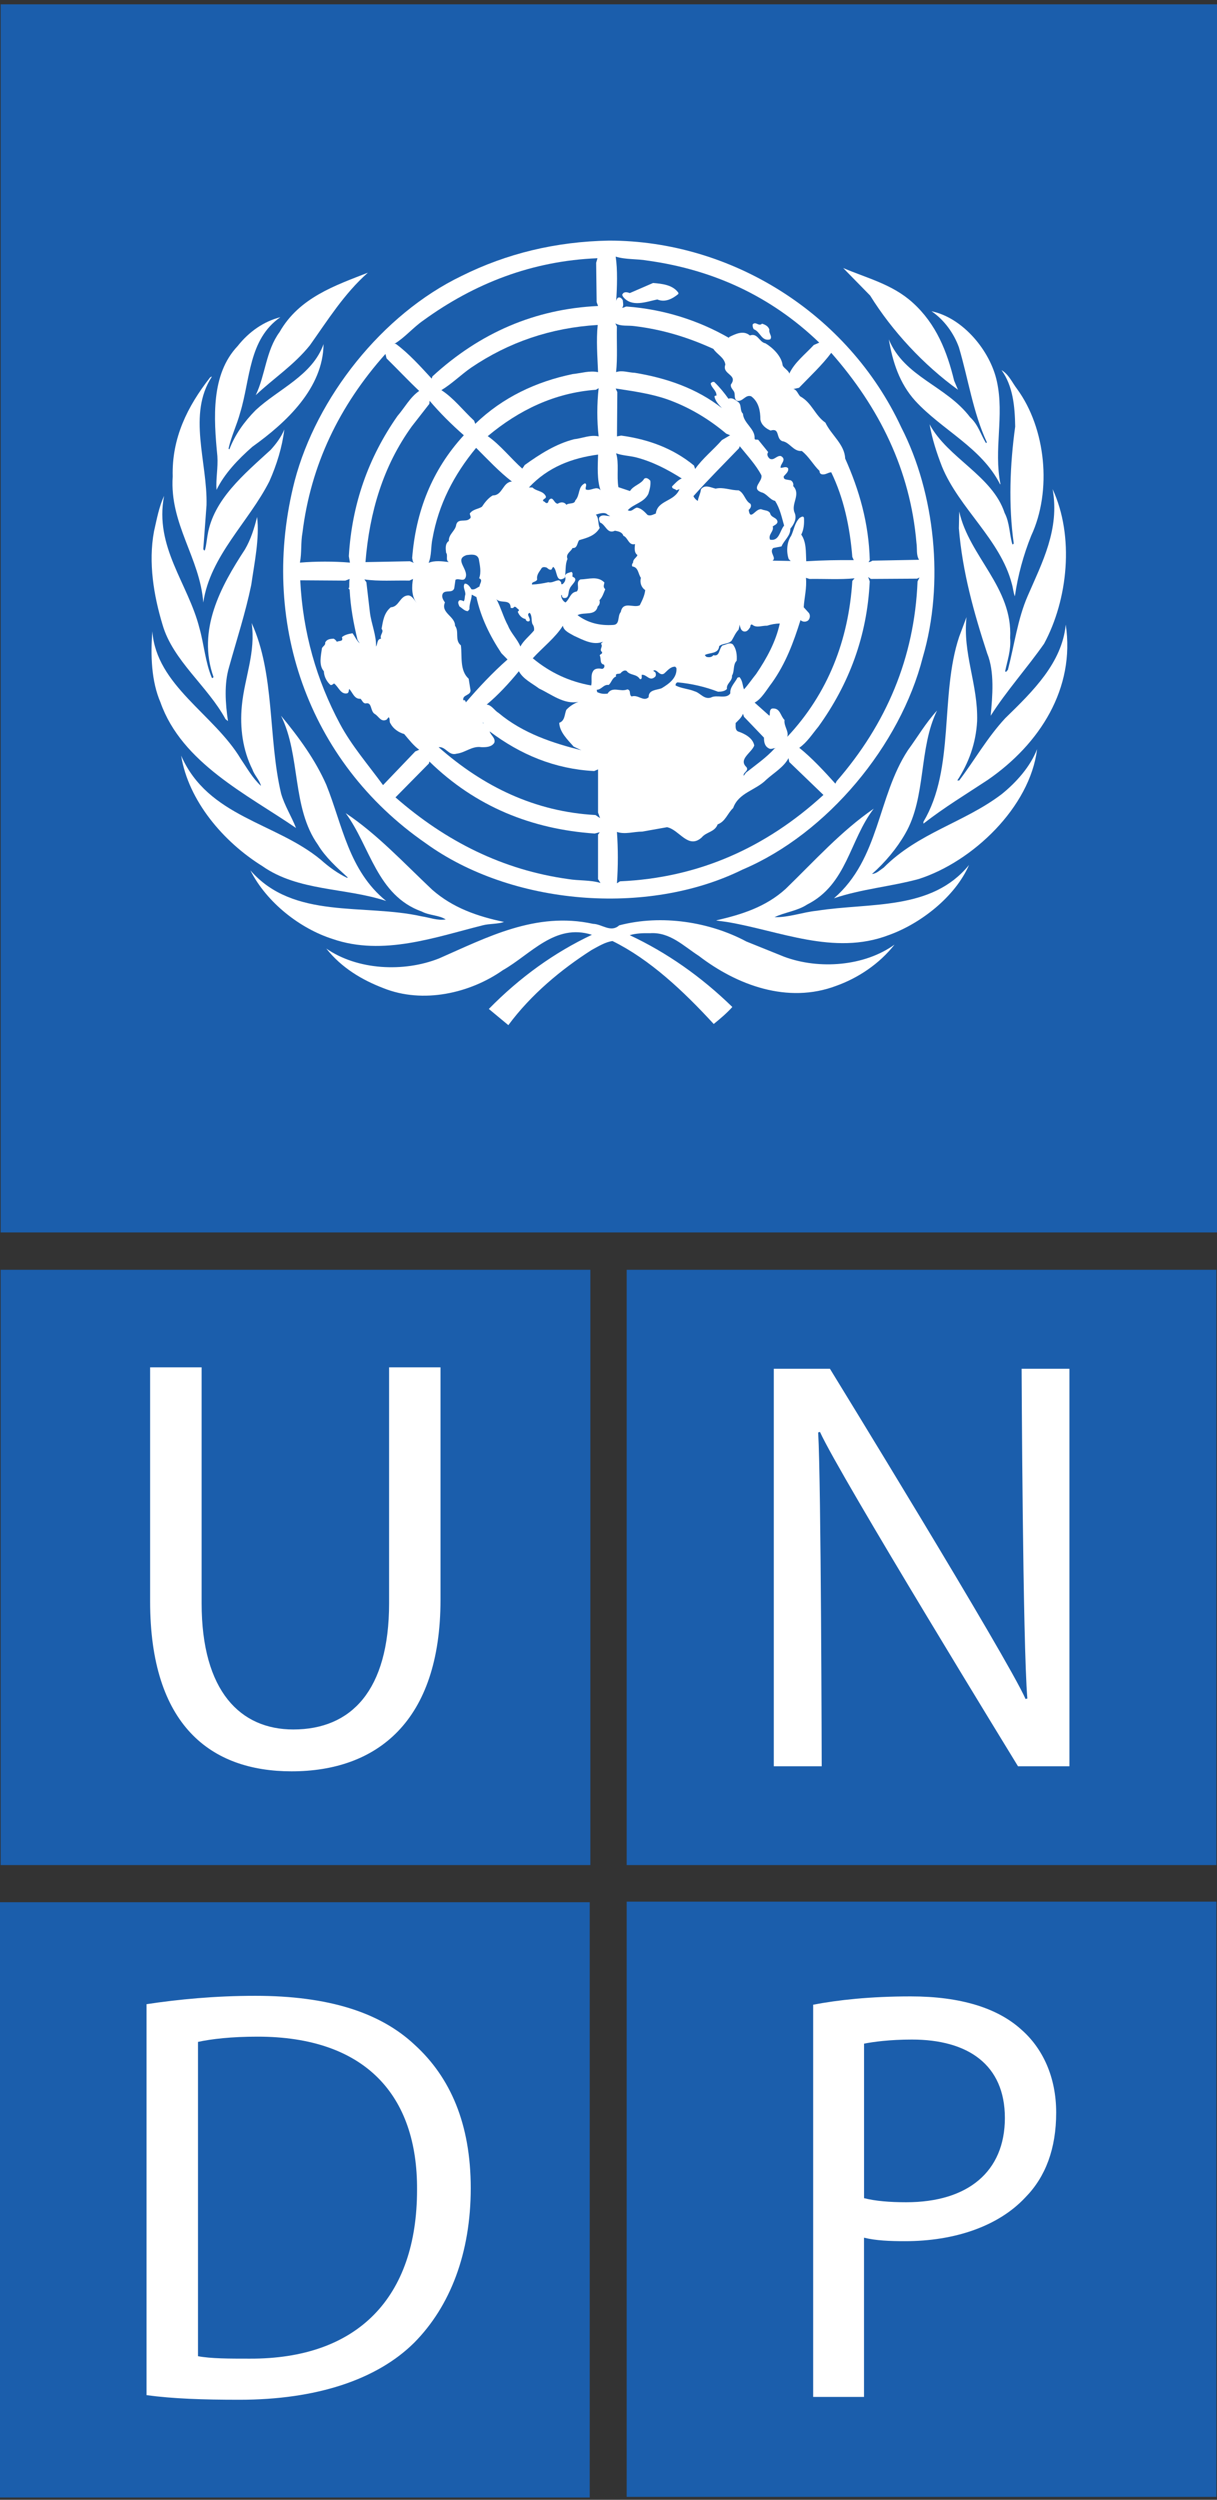<svg width="57" height="117" viewBox="0 0 57 117" fill="none" xmlns="http://www.w3.org/2000/svg">
<rect x="0" y="0" width="57" height="117" fill="#333333" stroke="none"/>
<g clip-path="url(#clip0_754_20460)">
<path d="M27.65 59.431H0.031V87.293H27.65V59.431Z" fill="#1B5EAC"/>
<path d="M7.031 63.996V74.955C7.031 80.753 9.875 82.905 13.655 82.905C17.647 82.905 20.632 80.581 20.632 74.871V63.996H18.224V75.036C18.224 79.129 16.446 80.946 13.736 80.946C11.273 80.946 9.443 79.177 9.443 75.036V63.996H7.031Z" fill="white"/>
<path d="M56.971 59.431H29.352V87.293H56.971V59.431Z" fill="#1B5EAC"/>
<path d="M38.486 82.669C38.486 82.669 38.458 69.392 38.32 67.045L38.404 67.018C39.311 69.032 47.68 82.669 47.68 82.669H50.088V64.063H47.849C47.849 64.063 47.901 77.009 48.118 79.496L48.034 79.521C47.185 77.591 38.871 64.063 38.871 64.063H36.242V82.669H38.486V82.669Z" fill="white"/>
<path d="M56.971 89.004H29.352V116.864H56.971V89.004Z" fill="#1B5EAC"/>
<path d="M47.83 94.988C46.731 93.993 45.011 93.439 42.654 93.439C40.742 93.439 39.236 93.608 38.086 93.828V112.185H40.467V104.732C41.018 104.869 41.672 104.896 42.385 104.896C44.711 104.896 46.76 104.197 48.017 102.854C48.977 101.882 49.468 100.557 49.468 98.877C49.468 97.217 48.839 95.868 47.83 94.988Z" fill="white"/>
<path d="M42.441 103.074C41.673 103.074 40.989 103.017 40.469 102.882V95.651C40.88 95.568 41.673 95.459 42.711 95.459C45.338 95.459 47.065 96.638 47.065 99.128C47.065 101.637 45.338 103.074 42.441 103.074Z" fill="#1B5EAC"/>
<path d="M27.621 89.031H0V116.893H27.621V89.031Z" fill="#1B5EAC"/>
<path d="M19.423 95.706C17.808 94.189 15.376 93.412 11.955 93.412C10.065 93.412 8.346 93.579 6.863 93.803V112.102C8.095 112.269 9.492 112.318 11.215 112.318C14.797 112.318 17.644 111.388 19.4 109.647C21.091 107.939 22.048 105.448 22.048 102.414C22.048 99.405 21.091 97.225 19.423 95.706Z" fill="white"/>
<path d="M11.68 110.394C10.746 110.394 9.874 110.394 9.273 110.279V95.569C9.903 95.432 10.835 95.323 12.062 95.323C17.096 95.323 19.563 98.056 19.533 102.496C19.533 107.519 16.768 110.419 11.68 110.394Z" fill="#1B5EAC"/>
<path d="M57.001 0.202H0.031V57.683H57.001V0.202Z" fill="#1B5EAC"/>
<path d="M48.9 30.13C48.102 31.268 47.139 32.336 46.4 33.5C46.483 32.58 46.591 31.447 46.233 30.572C45.62 28.697 45.081 26.791 44.91 24.73L44.927 23.941C45.391 26.047 47.442 27.496 47.311 29.855C47.358 30.429 47.182 30.91 47.078 31.416L47.114 31.453L47.207 31.348C47.51 30.192 47.662 28.972 48.134 27.892C48.807 26.34 49.642 24.77 49.301 22.894C50.325 25.107 50.019 28.061 48.9 30.13Z" fill="white"/>
<path d="M47.636 18.205C48.983 20.044 49.28 22.969 48.297 25.075C47.937 25.97 47.676 26.921 47.533 27.909C47.462 27.741 47.448 27.511 47.389 27.319C46.855 25.259 44.92 23.789 44.122 21.844C43.873 21.206 43.659 20.549 43.539 19.859C44.386 21.443 46.482 22.264 47.054 24.01C47.289 24.456 47.276 25.005 47.417 25.48C47.448 25.48 47.479 25.457 47.479 25.427C47.229 23.627 47.303 21.742 47.548 19.967C47.533 19.002 47.441 18.068 46.909 17.324C47.25 17.523 47.406 17.907 47.636 18.205Z" fill="white"/>
<path d="M46.691 17.854C47.045 19.462 46.533 21.032 46.858 22.656L46.842 22.669C45.975 20.949 44.132 20.137 42.864 18.758C42.126 17.938 41.809 16.941 41.629 15.885C42.356 17.654 44.313 18.045 45.437 19.53C45.816 19.874 45.94 20.35 46.182 20.743L46.221 20.701C45.572 19.308 45.353 17.737 44.911 16.253C44.678 15.61 44.23 14.974 43.629 14.568C45.106 14.874 46.386 16.428 46.691 17.854Z" fill="white"/>
<path d="M42.743 14.161C43.858 15.164 44.36 16.468 44.688 17.816L44.868 18.243C43.252 17.074 41.787 15.495 40.754 13.833L39.492 12.545C40.602 13.019 41.796 13.303 42.743 14.161Z" fill="white"/>
<path d="M21.624 12.913C23.727 11.867 26.028 11.306 28.531 11.261C34.255 11.268 39.722 14.658 42.213 20.004C43.791 23.075 44.24 27.305 43.217 30.772C42.175 34.869 38.759 39.014 34.78 40.699C30.302 42.912 23.937 42.359 19.945 39.471C14.395 35.638 12.126 29.025 13.803 22.5C14.822 18.626 17.88 14.714 21.624 12.913Z" fill="white"/>
<path d="M17.231 12.762C16.115 13.749 15.341 14.998 14.514 16.161C13.77 17.087 12.823 17.699 11.977 18.496C12.434 17.547 12.451 16.413 13.095 15.541C14.015 13.923 15.716 13.357 17.231 12.762Z" fill="white"/>
<path d="M11.13 16.198C11.668 15.517 12.359 15.043 13.133 14.845C11.634 15.884 11.728 17.754 11.25 19.31C11.097 19.883 10.833 20.414 10.703 21L10.744 21.032C10.995 20.364 11.434 19.739 11.977 19.194C13.049 18.199 14.629 17.579 15.154 16.107C15.131 18.152 13.436 19.758 11.821 20.909C11.149 21.499 10.507 22.174 10.141 22.929C10.103 22.417 10.219 21.897 10.181 21.346C10.005 19.561 9.877 17.523 11.13 16.198Z" fill="white"/>
<path d="M8.089 22.303C8.04 20.495 8.784 19.018 9.836 17.67C9.861 17.654 9.887 17.624 9.923 17.63C8.77 19.399 9.723 21.628 9.673 23.643L9.521 25.703C9.54 25.717 9.54 25.778 9.596 25.756C9.663 25.529 9.68 25.282 9.723 25.044C9.997 23.381 11.425 22.203 12.678 21.054C12.947 20.758 13.175 20.448 13.316 20.1C13.218 20.925 12.958 21.759 12.617 22.526C11.646 24.44 9.845 26.009 9.521 28.2C9.362 26.102 7.939 24.532 8.089 22.303Z" fill="white"/>
<path d="M7.212 24.875C7.341 24.31 7.445 23.726 7.686 23.207C7.221 25.598 8.817 27.319 9.34 29.395C9.559 30.166 9.615 31.003 9.925 31.73C9.956 31.746 9.98 31.714 10.001 31.691C9.219 29.486 10.342 27.441 11.472 25.717C11.746 25.249 11.907 24.729 12.042 24.195C12.162 25.19 11.916 26.34 11.768 27.373C11.497 28.689 11.086 29.936 10.73 31.218C10.493 32.012 10.555 32.916 10.678 33.751L10.563 33.659C9.731 32.12 8.095 30.919 7.611 29.234C7.206 27.893 6.94 26.341 7.212 24.875Z" fill="white"/>
<path d="M7.136 29.548C7.32 32.084 10.023 33.423 11.277 35.521C11.572 35.951 11.83 36.425 12.224 36.783C12.162 36.517 11.914 36.286 11.822 36.011C11.38 35.131 11.223 34.083 11.329 33.017C11.453 31.723 11.989 30.52 11.785 29.157C12.884 31.555 12.551 34.543 13.165 37.137C13.326 37.704 13.652 38.209 13.865 38.754C11.6 37.197 8.518 35.719 7.515 32.872C7.091 31.89 7.046 30.673 7.136 29.548Z" fill="white"/>
<path d="M8.484 35.367C9.747 38.246 12.902 38.485 15.024 40.238C15.409 40.583 15.824 40.881 16.261 41.09L16.283 41.065C15.794 40.621 15.236 40.116 14.893 39.541C13.655 37.804 14.09 35.367 13.162 33.499C14.006 34.516 14.773 35.572 15.282 36.73C16.041 38.615 16.328 40.743 18.085 42.169C16.182 41.541 13.961 41.718 12.289 40.538C10.461 39.404 8.827 37.481 8.484 35.367Z" fill="white"/>
<path d="M11.727 40.736C13.744 43.058 17.051 42.283 19.744 42.888C20.121 42.943 20.474 43.095 20.877 43.033C20.556 42.827 20.11 42.851 19.76 42.666C17.649 41.914 17.337 39.609 16.19 38.057C17.658 39.038 18.884 40.36 20.239 41.64C21.211 42.496 22.376 42.894 23.607 43.15C23.313 43.256 22.923 43.225 22.606 43.309C20.397 43.862 17.936 44.757 15.589 43.951C14.066 43.469 12.493 42.253 11.727 40.736Z" fill="white"/>
<path d="M39.166 46.141C36.889 47 34.51 46.103 32.734 44.742C32.015 44.28 31.378 43.614 30.442 43.678C30.108 43.669 29.779 43.685 29.494 43.77C31.224 44.581 32.829 45.699 34.3 47.131C34.049 47.413 33.732 47.681 33.428 47.927C32.015 46.391 30.442 44.907 28.688 44.044C28.349 44.089 28.019 44.297 27.712 44.462C26.281 45.375 24.868 46.55 23.809 47.981L22.895 47.223C24.353 45.738 25.965 44.581 27.723 43.752C25.995 43.202 24.864 44.663 23.552 45.408C22.017 46.487 19.815 46.993 17.959 46.25C16.964 45.868 16.005 45.307 15.281 44.395C16.741 45.408 18.91 45.515 20.566 44.857C22.791 43.884 25.095 42.652 27.775 43.239C28.196 43.248 28.605 43.669 29.001 43.31C30.989 42.788 33.242 43.149 34.959 44.067L36.726 44.779C38.368 45.391 40.494 45.224 41.898 44.21C41.178 45.121 40.19 45.774 39.166 46.141Z" fill="white"/>
<path d="M41.614 43.77C39.051 44.743 36.481 43.55 34.03 43.149L33.559 43.086V43.074C34.728 42.806 35.866 42.452 36.801 41.6C38.174 40.268 39.395 38.9 40.924 37.848C39.791 39.313 39.673 41.394 37.803 42.336C37.337 42.642 36.756 42.695 36.276 42.928C36.96 42.943 37.583 42.695 38.259 42.627C40.765 42.232 43.633 42.636 45.387 40.483C44.733 41.982 43.104 43.24 41.614 43.77Z" fill="white"/>
<path d="M43.028 41.142C41.726 41.495 40.329 41.61 39.059 42.045C41.207 40.186 41.088 37.306 42.522 35.115C42.976 34.493 43.355 33.841 43.889 33.255C43.018 35.023 43.394 37.312 42.393 39.028C42.006 39.705 41.452 40.367 40.842 40.906C41.044 40.894 41.219 40.722 41.39 40.606C43.023 38.967 45.15 38.507 46.91 37.174C47.617 36.606 48.264 35.865 48.574 35.063C48.239 37.779 45.559 40.329 43.028 41.142Z" fill="white"/>
<path d="M46.255 36.508C45.246 37.174 44.221 37.792 43.25 38.55V38.464C44.74 35.966 44.009 32.54 44.925 29.8L45.269 28.882C45.079 30.588 45.814 32.036 45.765 33.751C45.709 34.786 45.375 35.705 44.836 36.53H44.925C45.655 35.568 46.226 34.542 47.077 33.62C48.398 32.336 49.741 31.019 49.916 29.234C50.363 32.212 48.708 34.821 46.255 36.508Z" fill="white"/>
<path d="M34.833 36.311L34.939 36.163C35.395 35.804 35.887 35.465 36.29 35.022H36.345C36.251 34.992 36.136 35.084 36.033 35.038C35.817 34.939 35.782 34.746 35.782 34.525L34.849 33.552L34.798 33.407C34.727 33.591 34.588 33.706 34.455 33.841C34.461 33.966 34.416 34.151 34.562 34.233C34.865 34.333 35.26 34.534 35.327 34.892C35.205 35.23 34.567 35.536 34.961 35.904C35.089 36.086 34.782 36.155 34.833 36.311Z" fill="#1B5EAC"/>
<path d="M29.403 23.88C29.579 23.979 29.676 23.797 29.825 23.758C30.035 23.781 30.199 23.966 30.329 24.102C30.464 24.163 30.595 24.08 30.716 24.035C30.801 23.398 31.59 23.49 31.825 22.894L31.68 22.948C31.62 22.863 31.469 22.9 31.478 22.764C31.605 22.637 31.773 22.447 31.931 22.395C31.251 21.964 30.544 21.598 29.768 21.401C29.465 21.329 29.144 21.322 28.855 21.216C29.002 21.652 28.874 22.294 28.964 22.802L29.507 22.983C29.671 22.717 30.018 22.666 30.169 22.411C30.267 22.326 30.381 22.411 30.46 22.502C30.485 22.709 30.429 22.916 30.367 23.114C30.162 23.529 29.676 23.579 29.403 23.88Z" fill="#1B5EAC"/>
<path d="M37.492 29.025C37.171 30.053 36.799 31.055 36.16 31.951C35.912 32.273 35.665 32.719 35.344 32.885L36.032 33.498C36.069 33.461 36.047 33.398 36.058 33.346C36.058 33.255 36.1 33.147 36.214 33.16C36.547 33.153 36.553 33.514 36.745 33.698C36.704 33.989 36.957 34.219 36.873 34.487C38.787 32.449 39.745 29.954 39.92 27.189L40.025 27.067C39.341 27.134 38.621 27.086 37.916 27.097L37.747 27.045C37.795 27.511 37.672 27.963 37.643 28.422L37.89 28.696C37.963 28.804 37.936 28.966 37.839 29.048C37.731 29.12 37.596 29.113 37.492 29.025Z" fill="#1B5EAC"/>
<path d="M35.663 22.247C35.408 21.759 34.998 21.322 34.647 20.885L34.611 20.98C33.91 21.712 33.143 22.471 32.477 23.223C32.52 23.313 32.595 23.399 32.683 23.444C32.71 23.261 32.811 23.098 32.828 22.907C33.007 22.656 33.283 22.816 33.517 22.87C33.88 22.785 34.222 22.955 34.594 22.949C34.869 23.083 34.892 23.437 35.143 23.574C35.211 23.671 35.157 23.79 35.066 23.866C35.143 24.44 35.414 23.712 35.704 23.851C35.824 23.896 35.977 23.88 36.066 24.01C36.111 24.248 36.401 24.204 36.416 24.431C36.392 24.545 36.272 24.577 36.191 24.64C36.264 24.868 35.962 25.014 36.066 25.259C36.506 25.343 36.522 24.828 36.725 24.601C36.613 24.204 36.529 23.796 36.303 23.444C36.054 23.391 35.903 23.091 35.65 23.039C35.164 22.845 35.727 22.541 35.663 22.247Z" fill="#1B5EAC"/>
<path d="M28.893 38.24C29.456 38.048 30.109 38.078 30.716 37.978C30.596 37.932 30.473 37.904 30.381 37.78C30.025 37.756 29.856 37.384 29.746 37.096C29.691 36.893 29.83 36.724 29.912 36.546C29.762 36.233 29.29 36.459 29.015 36.348C28.94 36.285 28.885 36.193 28.781 36.177L28.893 36.348C28.893 36.976 28.969 37.619 28.893 38.24Z" fill="white"/>
<path d="M29.383 32.265C29.579 32.303 29.44 32.519 29.585 32.597C29.895 32.495 30.134 32.862 30.381 32.633C30.368 32.272 30.772 32.303 30.991 32.211C31.335 32.005 31.72 31.729 31.682 31.269L31.624 31.202C31.39 31.202 31.27 31.385 31.099 31.529C30.882 31.654 30.775 31.3 30.603 31.385C30.61 31.422 30.649 31.44 30.681 31.453C30.723 31.508 30.739 31.622 30.681 31.678C30.421 31.914 30.3 31.56 30.055 31.582V31.678C30.065 31.729 30.041 31.814 29.968 31.782C29.812 31.529 29.502 31.622 29.349 31.402C29.253 31.348 29.16 31.416 29.092 31.477C29.04 31.593 28.796 31.462 28.856 31.663C28.669 31.729 28.647 31.935 28.51 32.059C28.271 32.019 28.168 32.289 27.945 32.283C27.968 32.328 27.945 32.405 28.012 32.411C28.151 32.472 28.287 32.486 28.456 32.465C28.682 32.099 29.063 32.405 29.383 32.265Z" fill="#1B5EAC"/>
<path d="M31.625 29.273C31.636 29.387 31.653 29.54 31.749 29.637C32.045 29.594 31.918 30.006 32.189 29.97C32.343 29.924 32.2 29.793 32.242 29.694C32.2 29.463 31.977 29.439 31.824 29.302C31.807 29.257 31.841 29.218 31.859 29.181C31.749 29.119 31.696 29.189 31.625 29.273Z" fill="white"/>
<path d="M31.284 18.702C30.513 18.428 29.674 18.311 28.836 18.184L28.913 18.352L28.897 20.425L29.096 20.387C30.354 20.562 31.507 20.97 32.504 21.788L32.558 21.95C32.895 21.466 33.413 21.052 33.814 20.595L34.196 20.372L34.014 20.296C33.176 19.592 32.27 19.058 31.284 18.702Z" fill="#1B5EAC"/>
<path d="M17.16 27.25L17.325 28.661C17.391 29.203 17.629 29.724 17.612 30.26C17.695 30.145 17.643 29.914 17.85 29.891C17.764 29.724 18.008 29.579 17.871 29.433C17.938 29.066 17.981 28.689 18.304 28.423C18.693 28.406 18.721 27.891 19.109 27.868C19.306 27.861 19.428 28.129 19.515 28.221C19.269 27.925 19.282 27.434 19.344 27.096L19.177 27.174C18.47 27.159 17.735 27.216 17.066 27.119L17.16 27.25Z" fill="#1B5EAC"/>
<path d="M30.773 30.834C30.953 30.643 31.336 30.652 31.353 30.377C31.088 30.334 30.953 30.482 30.773 30.628C30.747 30.686 30.665 30.794 30.773 30.834Z" fill="white"/>
<path d="M35.602 26.991L35.834 27.227C36.068 27.387 35.912 27.73 36.16 27.869C36.454 28.021 36.563 28.367 36.694 28.627C36.739 28.559 36.739 28.475 36.762 28.405C36.867 27.985 36.851 27.511 36.98 27.097C36.524 27.119 35.999 27.165 35.602 26.991Z" fill="white"/>
<path d="M32.536 32.357C32.794 32.425 32.971 32.749 33.294 32.649C33.569 32.495 34.025 32.741 34.206 32.45C34.177 32.166 34.42 31.959 34.543 31.715L34.632 31.691C34.785 31.851 34.776 32.091 34.846 32.265C35.055 32.036 35.223 31.782 35.414 31.547C35.915 30.81 36.342 30.022 36.522 29.181C36.319 29.188 36.112 29.223 35.925 29.286C35.704 29.273 35.437 29.402 35.247 29.248C35.181 29.188 35.133 29.28 35.143 29.341C35.065 29.456 34.988 29.599 34.814 29.548C34.678 29.486 34.678 29.341 34.632 29.234C34.639 29.319 34.61 29.395 34.593 29.471C34.436 29.637 34.38 29.801 34.268 29.983C34.109 30.16 33.851 30.098 33.683 30.243C33.652 30.612 33.25 30.533 33.022 30.652C33.007 30.696 33.059 30.703 33.082 30.742C33.191 30.773 33.334 30.773 33.41 30.665C33.728 30.751 33.66 30.346 33.846 30.206C34.004 30.183 34.156 30.046 34.319 30.155C34.489 30.359 34.526 30.657 34.503 30.926C34.319 31.109 34.414 31.408 34.283 31.623C34.312 31.877 34.009 31.991 34.048 32.244C33.952 32.357 33.781 32.375 33.629 32.375C33.033 32.146 32.4 31.998 31.732 31.936C31.671 31.959 31.633 32.013 31.642 32.083C31.917 32.228 32.249 32.236 32.536 32.357Z" fill="#1B5EAC"/>
<path d="M28.01 39.067L28.089 38.951L27.853 39.013C24.892 38.808 22.274 37.752 20.111 35.642L20.087 35.735L18.523 37.32C20.891 39.389 23.563 40.722 26.615 41.144C27.102 41.226 27.659 41.181 28.125 41.326L28.01 41.144V39.067Z" fill="#1B5EAC"/>
<path d="M24.953 30.81C25.768 31.487 26.678 31.905 27.689 32.083C27.741 31.876 27.659 31.616 27.764 31.44C27.84 31.27 28.043 31.277 28.197 31.306C28.287 31.3 28.343 31.186 28.287 31.107C28.068 31.064 28.169 30.819 28.09 30.68C28.101 30.604 28.228 30.619 28.197 30.518C28.043 30.396 28.271 30.26 28.144 30.13C28.18 30.103 28.209 30.058 28.247 30.032C27.787 30.227 27.298 29.944 26.892 29.762C26.692 29.644 26.405 29.533 26.362 29.285C26.035 29.822 25.409 30.312 24.953 30.81Z" fill="#1B5EAC"/>
<path d="M24.174 28.422C24.1 28.382 24.09 28.392 24.03 28.458C23.993 28.458 23.947 28.467 23.917 28.445C23.917 28.008 23.431 28.269 23.25 28.041C23.462 28.435 23.576 28.889 23.794 29.285C23.932 29.638 24.234 29.915 24.373 30.26C24.516 29.983 24.806 29.761 25.012 29.508C25.027 29.395 25.003 29.294 24.938 29.21C24.873 29.048 24.935 28.82 24.809 28.683C24.616 28.752 24.882 28.95 24.796 29.067C24.714 29.12 24.622 29.048 24.616 28.972C24.44 28.944 24.303 28.788 24.249 28.627C24.395 28.536 24.212 28.497 24.174 28.422Z" fill="#1B5EAC"/>
<path d="M25.633 28.645C25.586 28.835 25.459 29.002 25.32 29.141L25.344 29.156C25.527 29.025 25.659 28.79 25.892 28.775L25.633 28.645Z" fill="white"/>
<path d="M27.831 36.088C25.985 35.995 24.369 35.315 22.934 34.232C22.979 34.416 23.22 34.535 23.153 34.762C23.024 34.971 22.758 34.975 22.548 34.971C22.112 34.9 21.792 35.231 21.387 35.275C21.012 35.391 20.883 34.931 20.543 34.971C22.651 36.829 25.065 37.992 27.892 38.147L28.105 38.292L28.011 38.032V36.009L27.831 36.088Z" fill="#1B5EAC"/>
<path d="M19.635 35.091C19.376 34.907 19.146 34.61 18.93 34.355C18.678 34.287 18.418 34.111 18.291 33.867C18.216 33.78 18.285 33.631 18.202 33.569L18.106 33.683C17.841 33.812 17.746 33.536 17.563 33.423C17.325 33.294 17.442 32.841 17.121 32.924C17.001 32.919 16.962 32.78 16.886 32.705C16.593 32.733 16.515 32.404 16.355 32.245C16.324 32.313 16.355 32.404 16.265 32.45C15.959 32.52 15.856 32.144 15.648 31.989C15.594 32.013 15.558 32.077 15.479 32.06C15.3 31.9 15.178 31.668 15.168 31.418C14.919 31.13 15.033 30.681 15.08 30.335C15.126 30.243 15.256 30.191 15.23 30.077C15.3 29.916 15.468 29.899 15.627 29.892C15.688 29.924 15.749 29.983 15.777 30.039C15.877 29.977 16.099 30.045 16.013 29.823C16.141 29.709 16.334 29.668 16.509 29.638C16.63 29.793 16.689 29.969 16.851 30.113L16.745 29.945C16.563 29.195 16.419 28.43 16.377 27.617C16.386 27.572 16.283 27.549 16.341 27.505L16.355 27.526C16.364 27.357 16.351 27.212 16.377 27.097L16.173 27.175L14.062 27.16C14.184 29.608 14.828 31.837 15.924 33.884C16.462 34.893 17.252 35.804 17.94 36.747L19.451 35.169L19.635 35.091Z" fill="#1B5EAC"/>
<path d="M22.061 17.211C21.589 17.54 21.157 17.969 20.672 18.26C21.235 18.618 21.697 19.219 22.205 19.69L22.259 19.837C23.551 18.589 25.121 17.862 26.816 17.509C27.215 17.469 27.62 17.333 28.011 17.419C27.983 16.689 27.92 15.931 27.995 15.209C25.795 15.342 23.826 16.015 22.061 17.211Z" fill="#1B5EAC"/>
<path d="M20.257 25.205C20.174 25.573 20.221 26 20.074 26.346C20.343 26.221 20.727 26.27 21.023 26.308C20.851 26.216 20.996 25.995 20.894 25.87C20.872 25.682 20.84 25.443 21.023 25.319C21.003 25.005 21.334 24.844 21.367 24.561C21.449 24.24 21.813 24.456 21.989 24.286C22.103 24.224 22.004 24.118 22.004 24.034C22.156 23.824 22.392 23.834 22.572 23.718C22.703 23.52 22.87 23.305 23.081 23.186C23.538 23.2 23.546 22.555 23.977 22.539C23.386 22.087 22.823 21.483 22.3 20.961C21.254 22.226 20.538 23.618 20.257 25.205Z" fill="#1B5EAC"/>
<path d="M20.546 28.313C20.568 28.175 20.365 28.139 20.384 28.001C20.53 27.716 20.391 27.258 20.765 27.135C20.501 27.18 20.265 27.234 20.039 27.067L20.147 27.25C20.165 27.755 20.365 28.237 20.256 28.751C20.343 28.606 20.365 28.406 20.546 28.313Z" fill="white"/>
<path d="M22.638 33.841L22.609 33.789L22.638 33.883V33.841Z" fill="#0063AC"/>
<path d="M20.11 18.901L19.289 19.954C17.946 21.813 17.306 23.964 17.117 26.309L19.199 26.269L19.395 26.348C19.312 26.291 19.332 26.201 19.304 26.125C19.473 23.942 20.23 21.997 21.724 20.372C21.149 19.869 20.609 19.332 20.121 18.758L20.11 18.901Z" fill="#1B5EAC"/>
<path d="M26.525 33.222C26.691 33.044 26.888 32.925 27.095 32.848C26.421 32.987 25.826 32.496 25.251 32.228C24.924 31.982 24.498 31.783 24.302 31.416C23.852 31.967 23.322 32.541 22.793 32.978C23.024 32.993 23.157 33.255 23.353 33.37C24.493 34.326 25.912 34.787 27.23 35.115L26.87 34.945C26.595 34.633 26.207 34.265 26.193 33.83C26.466 33.735 26.435 33.431 26.525 33.222Z" fill="#1B5EAC"/>
<path d="M21.333 27.135L21.274 27.539C21.181 27.778 20.886 27.6 20.751 27.763C20.653 27.916 20.755 28.076 20.839 28.198C20.628 28.689 21.321 28.844 21.311 29.286C21.524 29.562 21.282 29.959 21.586 30.205C21.653 30.703 21.518 31.378 21.951 31.768L22.027 32.244C22.116 32.572 21.638 32.486 21.7 32.779C21.794 32.733 21.812 32.857 21.822 32.886V32.871C22.406 32.191 23.081 31.47 23.771 30.866L23.484 30.574C22.944 29.761 22.52 28.895 22.314 27.946L22.095 27.832C22.086 28.076 21.971 28.268 21.988 28.513L21.913 28.605C21.754 28.599 21.653 28.468 21.518 28.383C21.485 28.298 21.402 28.162 21.533 28.093C21.609 28.087 21.66 28.108 21.717 28.144C21.783 28.061 21.754 27.94 21.794 27.832C21.812 27.648 21.653 27.48 21.766 27.318C21.912 27.304 22.019 27.48 22.078 27.578C22.224 27.624 22.339 27.504 22.459 27.449C22.459 27.318 22.639 27.141 22.442 27.067C22.551 26.767 22.474 26.453 22.425 26.163C22.346 25.91 22.064 25.955 21.859 25.979C21.244 26.176 21.959 26.645 21.807 27.027C21.72 27.25 21.494 27.044 21.333 27.135Z" fill="#1B5EAC"/>
<path d="M40.788 27.097L40.661 27.004L40.735 27.211C40.616 29.761 39.773 32.012 38.327 34.015C38.049 34.349 37.787 34.761 37.434 35C38.013 35.458 38.651 36.148 39.126 36.679L39.185 36.563C41.51 33.89 42.831 30.793 42.975 27.211L43.068 27.028L42.954 27.083L40.788 27.097Z" fill="#1B5EAC"/>
<path d="M20.218 17.721L20.255 17.615C22.472 15.579 25.053 14.46 28.012 14.322L27.945 14.14L27.922 12.299L27.984 12.086C24.931 12.208 22.221 13.258 19.818 15.004C19.353 15.326 18.943 15.815 18.473 16.093H18.537C19.14 16.534 19.71 17.171 20.218 17.721Z" fill="#1B5EAC"/>
<path d="M27.91 18.243C25.981 18.383 24.307 19.192 22.844 20.413C23.423 20.814 23.936 21.467 24.461 21.933C24.499 21.882 24.538 21.828 24.576 21.765C25.297 21.247 26.044 20.773 26.893 20.557C27.269 20.518 27.644 20.336 28.038 20.425C27.956 19.705 27.956 18.911 28.038 18.168L27.91 18.243Z" fill="#1B5EAC"/>
<path d="M28.012 21.276C26.792 21.437 25.668 21.859 24.773 22.815H24.938C25.122 23 25.415 22.961 25.555 23.208C25.623 23.346 25.425 23.33 25.432 23.443C25.472 23.476 25.526 23.482 25.555 23.535C25.698 23.586 25.668 23.452 25.724 23.391C25.91 23.2 25.943 23.575 26.124 23.575C26.253 23.489 26.435 23.482 26.525 23.628C26.649 23.52 26.907 23.618 26.945 23.422C27.183 23.168 27.052 22.78 27.4 22.618C27.522 22.684 27.393 22.801 27.439 22.909C27.672 23.007 27.938 22.708 28.127 22.948C27.956 22.449 27.996 21.827 28.012 21.276Z" fill="#1B5EAC"/>
<path d="M28.089 24.708C27.864 25.089 27.483 25.174 27.127 25.282C27.027 25.404 27.05 25.674 26.816 25.648C26.74 25.819 26.481 25.917 26.58 26.163C26.456 26.422 26.515 26.761 26.45 27.044C26.002 27.328 26.128 26.668 25.905 26.53L25.824 26.661C25.739 26.683 25.677 26.629 25.614 26.57C25.547 26.541 25.431 26.521 25.371 26.585C25.272 26.754 25.12 26.891 25.159 27.12C25.114 27.256 24.885 27.211 24.917 27.358C25.168 27.351 25.438 27.305 25.683 27.25C25.86 27.296 26.002 27.166 26.177 27.16C26.234 27.19 26.309 27.25 26.283 27.342H26.345C26.464 27.25 26.515 27.11 26.464 26.976C26.481 26.814 26.655 26.814 26.759 26.767C26.858 26.814 26.797 26.912 26.815 26.992C27.155 27.12 26.731 27.373 26.683 27.556C26.593 27.702 26.683 28.032 26.396 27.986C26.345 27.971 26.309 27.916 26.322 27.853H26.283C26.275 27.978 26.367 28.145 26.487 28.198C26.697 28.023 26.706 27.724 27.014 27.685C27.169 27.518 26.943 27.256 27.181 27.12C27.574 27.11 27.994 26.943 28.309 27.264C28.285 27.402 28.235 27.467 28.348 27.579C28.27 27.755 28.221 27.946 28.075 28.094C28.111 28.192 28.083 28.314 27.994 28.383C27.891 28.851 27.36 28.627 27.049 28.791C27.527 29.156 28.104 29.293 28.725 29.249C29.051 29.234 28.908 28.828 29.075 28.645C29.18 28.109 29.668 28.475 29.965 28.329C30.078 28.102 30.192 27.878 30.22 27.618C30.033 27.496 29.958 27.264 30.017 27.044C29.888 26.868 29.902 26.545 29.619 26.514C29.578 26.454 29.612 26.374 29.651 26.333C29.646 26.163 29.81 26.11 29.857 25.979C29.684 25.865 29.729 25.611 29.742 25.464C29.444 25.551 29.416 25.16 29.196 25.076C29.142 24.899 28.953 24.868 28.802 24.839C28.437 25.015 28.378 24.562 28.104 24.455C28.074 24.371 28.009 24.248 28.104 24.18C28.241 24.063 28.421 24.164 28.58 24.155L28.453 24.087C28.333 23.95 28.066 24.035 27.907 24.087C28.06 24.24 27.995 24.517 28.089 24.708Z" fill="#1B5EAC"/>
<path d="M16.39 26.332L16.338 26.032C16.483 23.588 17.256 21.414 18.616 19.47C18.956 19.078 19.207 18.59 19.633 18.297C19.139 17.831 18.626 17.287 18.105 16.774L18.053 16.566C15.887 18.994 14.555 21.766 14.167 24.93C14.081 25.39 14.139 25.864 14.047 26.333C14.804 26.27 15.63 26.27 16.39 26.332Z" fill="#1B5EAC"/>
<path d="M36.93 35.484C36.714 35.904 36.245 36.17 35.887 36.495C35.394 36.993 34.59 37.099 34.338 37.82C34.074 38.062 33.984 38.446 33.613 38.583C33.472 38.952 33.085 38.929 32.866 39.196C32.23 39.77 31.819 38.83 31.241 38.716L30.081 38.922C29.677 38.922 29.275 39.067 28.895 38.937C28.951 39.715 28.951 40.559 28.895 41.342L29.039 41.249C32.699 41.09 35.857 39.687 38.567 37.206L36.967 35.666L36.93 35.484Z" fill="#1B5EAC"/>
<path d="M28.858 14.122C28.858 14.054 28.889 13.994 28.93 13.942C29.037 13.878 29.123 13.973 29.167 14.046C29.178 14.155 29.224 14.34 29.133 14.402C29.224 14.415 29.273 14.347 29.351 14.347C31.09 14.477 32.701 14.989 34.144 15.816V15.779C34.441 15.633 34.818 15.441 35.122 15.702C35.487 15.565 35.554 16.016 35.851 16.069C36.209 16.283 36.612 16.684 36.657 17.104C36.723 17.244 36.937 17.34 36.968 17.487C37.212 16.967 37.696 16.597 38.117 16.146L38.371 16.037C36.08 13.834 33.356 12.615 30.315 12.195C29.833 12.11 29.297 12.156 28.836 12.01C28.93 12.615 28.903 13.443 28.858 14.122Z" fill="#1B5EAC"/>
<path d="M28.856 17.417C29.144 17.316 29.44 17.441 29.729 17.448C31.217 17.693 32.625 18.174 33.812 19.102C33.671 18.947 33.495 18.774 33.463 18.549C33.489 18.519 33.517 18.513 33.556 18.519C33.572 18.281 33.321 18.159 33.286 17.945C33.321 17.901 33.376 17.855 33.452 17.877C33.707 18.122 33.926 18.391 34.118 18.663C34.286 18.596 34.422 18.704 34.545 18.794C34.764 18.924 34.629 19.209 34.797 19.362C34.825 19.814 35.372 20.068 35.343 20.518C35.346 20.625 35.477 20.541 35.523 20.596L35.979 21.16C35.894 21.27 35.965 21.401 36.057 21.472C36.26 21.569 36.375 21.306 36.576 21.345C36.872 21.514 36.532 21.713 36.561 21.896C36.676 21.902 36.822 21.805 36.913 21.92C36.952 22.089 36.776 22.196 36.704 22.303C36.704 22.471 36.844 22.434 36.966 22.471C37.101 22.464 37.187 22.633 37.149 22.748C37.528 23.146 37.033 23.574 37.216 23.997C37.335 24.27 37.187 24.538 37.016 24.746C37.026 25.084 36.72 25.289 36.603 25.573L36.214 25.649C36.007 25.855 36.39 26.109 36.182 26.24L37.033 26.256L36.94 26.165C36.822 25.828 36.849 25.373 37.056 25.076C37.187 24.8 37.216 24.469 37.459 24.233C37.511 24.218 37.609 24.118 37.655 24.233C37.672 24.493 37.649 24.791 37.528 25.021C37.772 25.373 37.739 25.833 37.761 26.269C38.514 26.223 39.25 26.209 39.988 26.216L39.92 26.07C39.805 24.654 39.518 23.312 38.932 22.104C38.773 22.113 38.658 22.241 38.477 22.195C38.416 22.174 38.377 22.113 38.386 22.043C38.082 21.752 37.89 21.369 37.552 21.107C37.16 21.146 36.986 20.693 36.637 20.648C36.328 20.517 36.541 20.012 36.092 20.152C35.872 20.058 35.658 19.89 35.614 19.637C35.614 19.239 35.538 18.809 35.184 18.549C34.908 18.45 34.797 18.817 34.52 18.757C34.37 18.679 34.438 18.481 34.389 18.352C34.337 18.235 34.209 18.152 34.231 17.998C34.587 17.524 33.798 17.533 33.973 17.064C33.926 16.727 33.588 16.595 33.412 16.33C32.234 15.793 31.058 15.428 29.729 15.265C29.403 15.218 29.102 15.288 28.82 15.136L28.893 15.279C28.877 15.991 28.927 16.75 28.856 17.417Z" fill="#1B5EAC"/>
<path d="M37.16 18.205C37.322 18.243 37.368 18.434 37.476 18.55C38.027 18.848 38.171 19.447 38.659 19.782C38.932 20.36 39.562 20.801 39.584 21.46C40.244 22.932 40.692 24.487 40.737 26.218L40.679 26.308C40.746 26.308 40.806 26.278 40.859 26.241L43.047 26.2C42.904 25.986 42.964 25.674 42.924 25.413C42.636 22.005 41.194 19.086 38.932 16.514C38.512 17.081 37.944 17.608 37.421 18.152L37.16 18.205Z" fill="#1B5EAC"/>
<path d="M29.164 13.758C29.23 13.636 29.405 13.68 29.496 13.718L30.587 13.245C31.026 13.281 31.512 13.335 31.773 13.704V13.758C31.498 13.986 31.15 14.169 30.786 14.016C30.284 14.116 29.585 14.407 29.181 13.887C29.164 13.85 29.119 13.795 29.164 13.758Z" fill="white"/>
<path d="M35.692 15.149C35.842 15.197 35.981 15.265 36.035 15.428C35.992 15.599 36.195 15.748 36.071 15.885C35.66 15.992 35.622 15.527 35.306 15.411C35.261 15.349 35.246 15.271 35.251 15.188C35.396 15.012 35.531 15.304 35.692 15.149Z" fill="white"/>
</g>
<defs>
<clipPath id="clip0_754_20460">
<rect width="57" height="116.691" fill="white" transform="translate(0 0.202)"/>
</clipPath>
</defs>
</svg>
